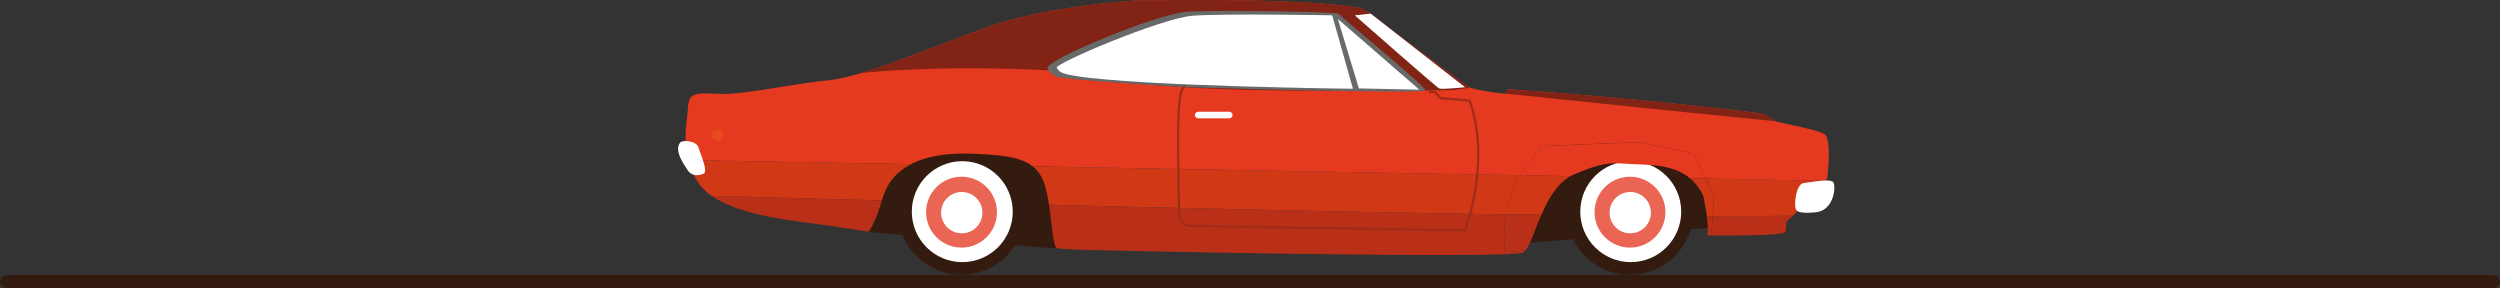 <svg xmlns="http://www.w3.org/2000/svg" viewBox="0 0 2938.59 338.58">
    <rect x="0" y="0" width="2938.59" height="338.58" fill="#333333" stroke="none"/>
    <defs>
        <style>
        .cls-1 {
            fill: #341b0f;
        }

        .cls-2 {
            fill: #fff;
        }

        .cls-3 {
            fill: #eb6554;
        }

        .cls-4 {
            fill: #d03816;
        }

        .cls-5 {
            fill: #ba2f18;
        }

        .cls-6 {
            fill: #e63a20;
        }

        .cls-7 {
            fill: #e74b1d;
        }

        .cls-8 {
            fill: #812415;
        }

        .cls-9 {
            fill: #686969;
        }

        .cls-10 {
            fill: none;
            stroke: #a02b19;
            stroke-miterlimit: 10;
            stroke-width: 2.7px;
        }

         path, circle, polygon, rect{
            animation: bounce .4s linear infinite, clear .5s 4s linear forwards;
        }

        @keyframes clear {
            from{
                transform: translateX(0);
            }
            to{
                transform: translateX(200vw);
            }
        }

        .sol{
            animation: none;
        }

        .roue{
            animation: clear .5s 4s linear forwards;
        }

        @keyframes bounce {
            0%{
                transform: translateY(0);
            }
            50%{
                transform: translateY(10px);
            }
            100%{
                transform: translateY(0);
            }
        }
        </style>
    </defs>
    <g id="Calque_2" data-name="Calque 2">
        <g id="Calque_1-2" data-name="Calque 1">
            <rect class="cls-1 sol" y="323.27" width="2938.59" height="15.31" rx="7.65" />
            <path class="cls-1" d="M1021,272.71s206.12,18.62,220.29,19.42,9.93-89.19,9.93-89.19-19.06-37.06-30.71-38.12-139.76-5.29-139.76-5.29l-39.18,1.06-46.59,33.88Z" />
            <path class="cls-1" d="M1796.3,285.5l213.46-17.82,23.3-56.15-24.35-57.18-167.3,4.24s-40.23,30.7-40.23,33.88S1796.3,285.5,1796.3,285.5Z" />
            <circle class="cls-1 roue" cx="1915.79" cy="248.5" r="74.49" />
            <circle class="cls-2 roue" cx="1916.82" cy="248.79" r="59.32" />
            <circle class="cls-3 roue" cx="1915.94" cy="249.38" r="41.66" />
            <circle class="cls-2 roue" cx="1916.24" cy="249.97" r="24.29" />
            <circle class="cls-1 roue" cx="1130.06" cy="248.5" r="74.49" />
            <circle class="cls-2 roue" cx="1131.09" cy="248.79" r="59.32" />
            <circle class="cls-3 roue" cx="1130.2" cy="249.38" r="41.66" />
            <circle class="cls-2 roue" cx="1130.5" cy="249.97" r="24.29" />
            <path class="cls-4" d="M808.85,188.14,1071,192.91c-15.89,8.2-28.16,21.13-33.78,40.7-.19.67-.38,1.32-.57,2-78.69-2.09-147.35-3.95-199.94-5.3a61.33,61.33,0,0,1-15.52-15.08A82.09,82.09,0,0,1,808.85,188.14Z" />
            <path class="cls-4" d="M1785.85,205.92l-4.31,5.54L1769.81,252c-170.55-2.53-363.57-6.94-536.81-11.3-1.47-9.53-3.37-18.87-6.16-26.58a40.05,40.05,0,0,0-13-18.57Z" />
            <path class="cls-4" d="M1846.07,207c-16,8.86-26.45,27.48-34.34,45.54l-41.92-.6,11.73-40.5,4.31-5.54Z" />
            <path class="cls-4" d="M2145.52,212.47c-7.06,10.51-27.44,30.87-38,41.08-28,.4-59.71.58-94.27.57l1.83-24.08-9.83-20.12Z" />
            <path class="cls-4" d="M2015.05,230l-1.83,24.08h-7c-.77-6-2-13.57-3.89-23a57.56,57.56,0,0,0-15.82-21.5l18.7.34Z" />
            <path class="cls-5" d="M836.67,230.27c52.59,1.35,121.25,3.21,199.94,5.3-5.54,18.82-10.89,30-15.3,36.78-16.37-2.26-37.09-5.86-62.6-9.19C920.27,258.15,867,251.41,836.67,230.27Z" />
            <path class="cls-5" d="M1793,294.56a10.48,10.48,0,0,1-2.41,2.2c-12.87,7.86-501.09-2.15-531.12-3.57-3.94-.19-10.1-.69-17.88-1.41-4.18-6.82-5.26-29.47-8.6-51.12,173.24,4.36,366.26,8.77,536.81,11.3l-.9,3.1-1,21.68.71,19.78Z" />
            <path class="cls-5" d="M1811.73,252.56c-7.83,17.91-13.11,35.27-18.72,42l-24.34,2-.71-19.78,1-21.68.9-3.1Z" />
            <path class="cls-5" d="M2101.06,259.59c-2.85,2.38-.23,7.14-2.38,12.86-1.84,4.9-68.22,4.55-87.19,4.35l1.73-22.68c34.56,0,66.22-.17,94.27-.57C2104.07,256.84,2101.67,259.08,2101.06,259.59Z" />
            <path class="cls-5" d="M2013.22,254.12l-1.73,22.68-5-.06s2.21-3.45-.24-22.62Z" />
            <path class="cls-6" d="M2148,207.41c-.13,1.15-1,2.89-2.48,5.06l-140.3-2.55-14.48-29.68-65.29-13.1-112.93,4.53-26.67,34.25-572-10.41c-14.14-11.12-37.11-13.44-69.93-14.79-26-1.07-52.5,1.63-73,12.19l-262.11-4.77c-6.27-24.71-.79-48.25-.09-62.22,1-19.06,12.39-16.21,39.71-15.57s85.14-12.07,124.85-15.89c10.57-1,24-4.16,39.22-8.72,42-12.54,98.19-35.68,148.54-53.86C1229.71,7.1,1333,.74,1333,.74,1541.68-3.07,1595.21,9,1598.39,9.48s13.34,7,13.34,7c87.21,67,112.62,84.35,112.62,84.35a10.56,10.56,0,0,0,4,2.15c11,3.93,39.17,7.33,40.79,7.06,1.91-.32,3.18-5.08,3.18-5.08,129,8.26,285.61,26.37,296.41,28.28s12.39,7.3,17.79,9.21,49.8,9.93,57.9,15.16S2149,198.83,2148,207.41Z" />
            <rect class="cls-2" x="1404.47" y="131.32" width="44.32" height="7.78" rx="3.89" />
            <path class="cls-2" d="M2111.94,247.28c-4.13-2.23-1.58-31.14,8.26-32.09s33-6.36,35.27,0-.32,32.09-21,34.31S2111.94,247.28,2111.94,247.28Z" />
            <path class="cls-2" d="M799.54,167.53c2.84-3.42,19.06-1.9,21.29,5.4s11.75,28.6,6.35,31.14-14,3.49-18.74-3.81S791.92,176.75,799.54,167.53Z" />
            <circle class="cls-7" cx="843.54" cy="158.48" r="6.83" />
            <path class="cls-6" d="M2005.22,209.92l-18.7-.34c-19.37-16.16-46.62-15.67-66.78-16.63-26.69-1.27-32.09-3.81-69.58,12.07a45.51,45.51,0,0,0-4.09,2l-60.22-1.1,26.67-34.25,112.93-4.53,65.29,13.1Z" />
            <path class="cls-8" d="M1728.36,103l-19.26,2.93s-217.3,3.58-318.8-3.57-151.54-10-154.4-16.44c-.68-1.53.29-2.41,2.16-2.86-40.54-2.33-132.76-5.88-225.52,2.71,42-12.54,98.19-35.68,148.54-53.86C1229.71,7.1,1333,.74,1333,.74,1541.68-3.07,1595.21,9,1598.39,9.48s13.34,7,13.34,7c87.21,67,112.62,84.35,112.62,84.35A10.56,10.56,0,0,0,1728.36,103Z" />
            <path class="cls-8" d="M2086.53,142.43c-11-.63-317.38-32.4-317.38-32.4,1.91-.32,3.18-5.08,3.18-5.08,129,8.26,285.61,26.37,296.41,28.28S2081.13,140.53,2086.53,142.43Z" />
            <path class="cls-9" d="M1231.29,80.49c-3.09-10,129-64.5,164.57-66.72s176.08,0,177.67,2.54,102.77,85.86,102.14,90-264.88-2.62-294.11-4.53-134-8.54-139.71-11.71S1232.56,84.62,1231.29,80.49Z" />
            <path class="cls-2" d="M1242.09,79.85c-3.75-4.77,123-58.46,159.49-61.32S1565.9,18,1565.9,18l24.39,86.33s-250-2.86-325.32-14.93C1245.59,86.2,1245.59,84.3,1242.09,79.85Z" />
            <polygon class="cls-2" points="1572.58 22.32 1597.27 103.92 1668.36 105.42 1572.58 22.32" />
            <path class="cls-2" d="M1592.51,18.06,1611.1,16l111,86.58s-27.16,2.7-30.34,1.42S1592.51,18.06,1592.51,18.06Z" />
            <path class="cls-10" d="M1392.68,101.45s-6.67-.63-7.62,38.76S1386,252,1386,252s0,13.34,14,13.66,322.14,5.09,322.14,5.09,30.82-79.11,5.4-152.5l-34.31-2.86-6.67-7.31-7,.32" />
        </g>
    </g>
</svg>